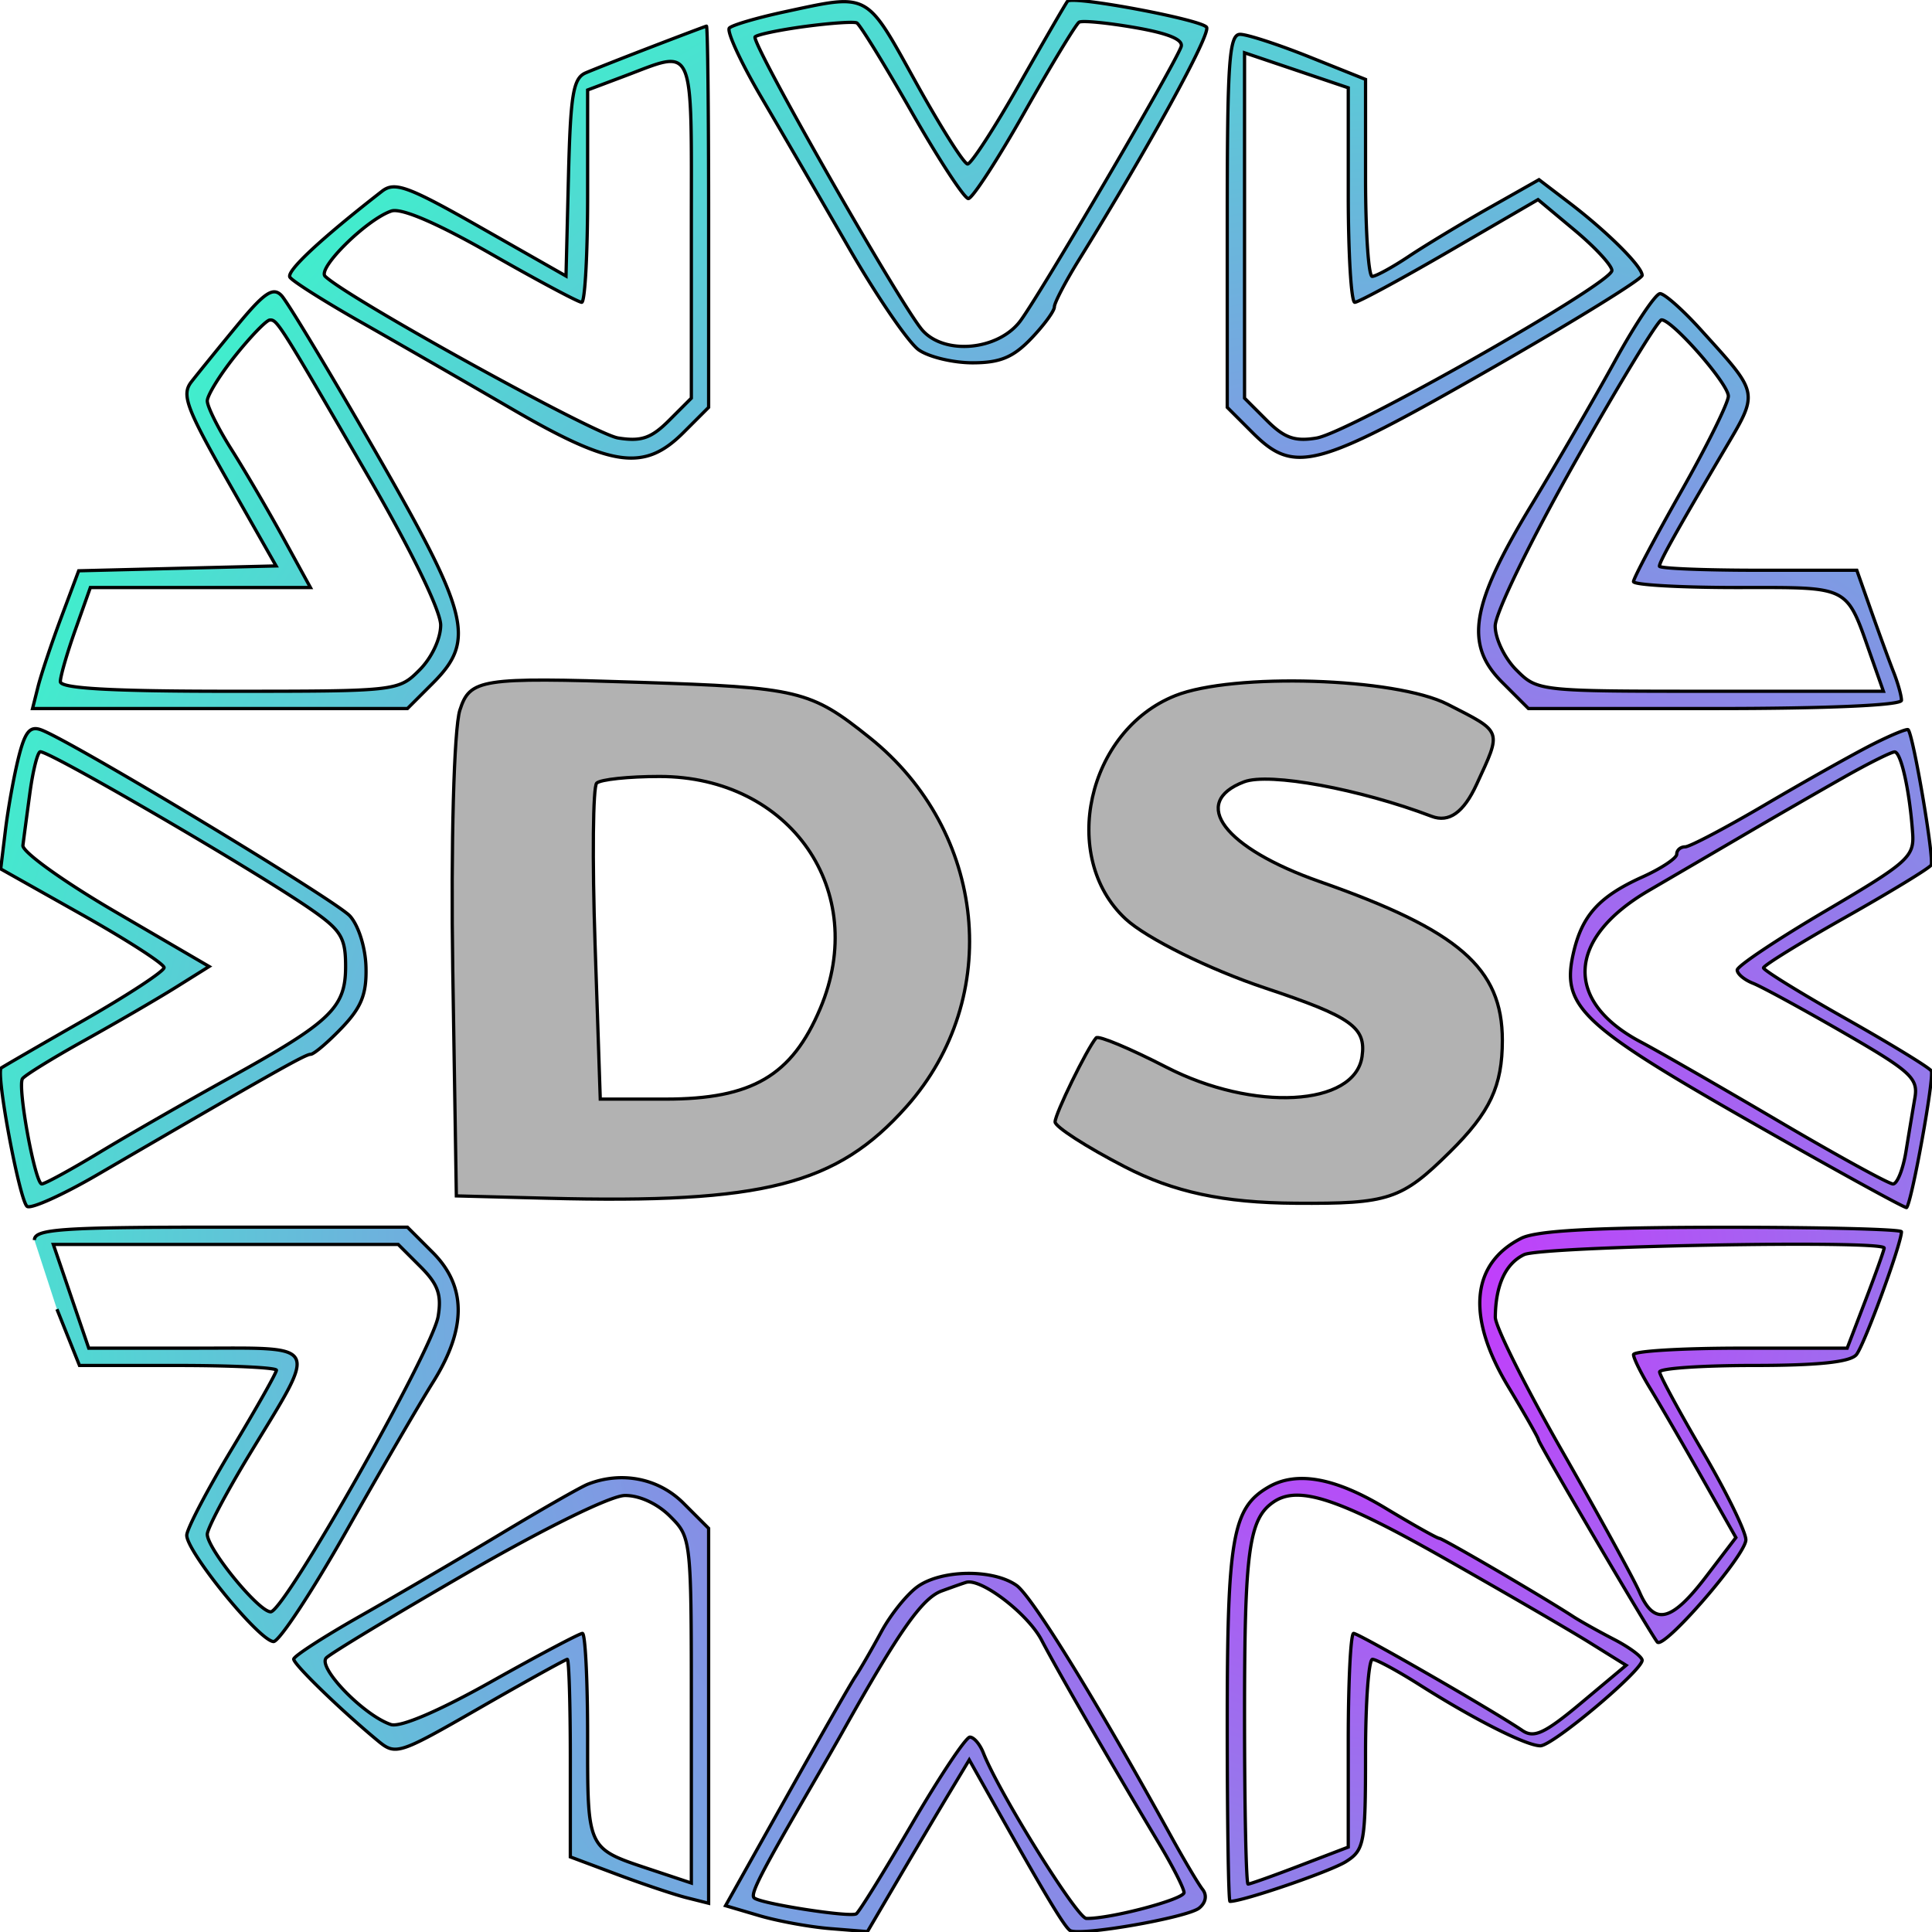 <svg width="593" height="593" xmlns="http://www.w3.org/2000/svg">
 <g id="Layer_1">
  <title>Layer 1</title>
  <g>
   <g filter="url(#svg_1_blur)" stroke="null" fill="url(#svg_1)">
    <path d="m240.766,3.642c-8.365,1.8 -15.966,4.025 -16.89,4.951c-0.923,0.923 3.433,10.397 9.681,21.05c6.25,10.654 18.436,31.616 27.08,46.582c8.644,14.965 18.258,28.992 21.37,31.173c3.112,2.178 10.54,3.96 16.508,3.96c8.428,0 12.445,-1.663 17.982,-7.441c3.921,-4.091 7.129,-8.463 7.129,-9.715c0,-1.253 3.393,-7.753 7.54,-14.446c21.59,-34.85 40.488,-69.277 39.185,-71.383c-1.44,-2.332 -41.048,-9.763 -42.674,-8.007c-0.451,0.49 -7.094,11.936 -14.762,25.432c-7.664,13.496 -14.83,24.54 -15.923,24.54c-1.096,0 -8.273,-11.341 -15.953,-25.203c-15.436,-27.863 -14.056,-27.125 -40.273,-21.493m6.412,4.47c-7.757,1.04 -14.693,2.481 -15.412,3.203c-1.475,1.475 44.975,82.902 51.395,90.095c6.779,7.596 22.965,6.155 29.831,-2.653c5.49,-7.044 46.954,-77.679 49.514,-84.348c0.846,-2.21 -3.778,-4.153 -14.167,-5.951c-8.485,-1.47 -16.192,-2.213 -17.123,-1.645c-0.934,0.565 -8.463,12.976 -16.733,27.58c-8.27,14.609 -16.035,26.558 -17.258,26.558c-1.22,0 -9.047,-11.95 -17.39,-26.557c-8.342,-14.605 -15.93,-26.92 -16.86,-27.364c-0.935,-0.445 -8.042,0.043 -15.797,1.083m-46.92,6.173c-8.754,3.367 -17.97,7 -20.478,8.074c-3.863,1.655 -4.675,6.569 -5.306,32.157l-0.746,30.205l-25.978,-14.77c-22.535,-12.814 -26.581,-14.305 -30.51,-11.246c-18.805,14.63 -29.399,24.52 -28.253,26.374c0.743,1.202 10.562,7.413 21.822,13.802c11.26,6.385 32.102,18.375 46.314,26.636c30.802,17.906 40.631,19.264 52.626,7.27l7.755,-7.755l0,-58.573c0,-32.213 -0.297,-58.51 -0.664,-58.433c-0.366,0.077 -7.826,2.892 -16.581,6.258m176.428,53.502l0,57.245l7.754,7.754c12.87,12.87 19.418,11.135 72.458,-19.205c25.923,-14.825 47.134,-27.905 47.134,-29.061c0,-2.733 -10.684,-13.372 -22.4,-22.307l-9.256,-7.063l-15.346,8.676c-8.439,4.773 -19.502,11.45 -24.583,14.838c-5.08,3.39 -10.156,6.163 -11.275,6.163c-1.12,0 -2.038,-13.602 -2.038,-30.228l0,-30.226l-17.274,-6.916c-9.498,-3.802 -19.049,-6.914 -21.224,-6.914c-3.377,0 -3.95,8.31 -3.95,57.245m5.306,1.417l0,53.007l6.826,6.827c5.388,5.388 8.606,6.532 15.255,5.417c10.09,-1.69 90.673,-47.396 90.673,-51.429c0,-1.55 -5.102,-7.078 -11.336,-12.286l-11.337,-9.472l-27.12,15.76c-14.915,8.667 -28.02,15.759 -29.122,15.759c-1.1,0 -2.003,-14.815 -2.003,-32.92l0,-32.918l-15.918,-5.377l-15.918,-5.375l0,53.008m-190.357,-45.826l-11.275,4.242l0,32.582c0,17.922 -0.817,32.583 -1.817,32.583s-13.486,-6.665 -27.743,-14.807c-16.608,-9.485 -27.634,-14.231 -30.683,-13.202c-7.54,2.542 -22.837,17.632 -20.311,20.036c7.213,6.866 82.488,48.416 89.893,49.617c7.097,1.152 10.19,0.088 15.671,-5.393l6.827,-6.827l0,-51.855c0,-58.317 1.355,-55.218 -20.562,-46.975m-118.925,76.62c-5.752,6.975 -12.045,14.725 -13.982,17.216c-3.059,3.929 -1.568,7.975 11.247,30.51l14.77,25.978l-30.299,0.746l-30.297,0.746l-5.389,14.4c-2.963,7.922 -6.147,17.436 -7.078,21.142l-1.693,6.742l115.066,0l7.754,-7.755c13.237,-13.236 11.342,-20.861 -17.709,-71.354c-14.005,-24.342 -26.917,-45.789 -28.698,-47.656c-2.594,-2.73 -5.298,-0.897 -13.692,9.285m423.042,10.695c-6.216,11.31 -17.813,31.306 -25.767,44.438c-18.558,30.64 -20.537,42.659 -8.938,54.26l8.087,8.087l57.244,0c34.511,0 57.245,-1.003 57.245,-2.529c0,-1.39 -1.08,-5.271 -2.398,-8.622c-1.319,-3.35 -4.401,-11.766 -6.853,-18.696l-4.452,-12.602l-30.292,0c-16.659,0 -30.29,-0.56 -30.29,-1.247c0,-1.387 5.142,-10.599 19.672,-35.25c10.95,-18.572 11.204,-17.217 -7.062,-37.412c-5.468,-6.043 -11.055,-10.988 -12.416,-10.988c-1.361,0 -7.562,9.25 -13.78,20.56m-423.504,-1.565c-4.743,5.92 -8.622,12.191 -8.622,13.934c0,1.746 3.361,8.482 7.468,14.969c4.107,6.486 11.23,18.661 15.828,27.05l8.36,15.255l-67.554,0l-4.6,12.958c-2.532,7.128 -4.604,14.292 -4.604,15.918c0,2.077 15.467,2.96 51.854,2.96c51.52,0 51.899,-0.042 58.367,-6.513c3.757,-3.754 6.513,-9.598 6.513,-13.803c0,-4.309 -8.842,-22.551 -21.6,-44.56c-27.991,-48.282 -28.586,-49.228 -30.858,-49.067c-1.062,0.074 -5.81,4.98 -10.552,10.898m411.223,32.593c-13.764,24.363 -24.54,46.508 -24.54,50.432c0,3.89 2.89,9.888 6.512,13.506c6.48,6.482 6.774,6.514 59.574,6.514l53.064,0l-3.696,-10.48c-7.9,-22.389 -5.905,-21.357 -41.262,-21.357c-17.46,0 -31.744,-0.82 -31.744,-1.82c0,-1.003 6.566,-13.419 14.592,-27.592c8.025,-14.175 14.56,-27.384 14.52,-29.353c-0.077,-3.884 -17.33,-23.54 -20.524,-23.384c-1.077,0.053 -12.998,19.643 -26.496,43.534m-477.782,90.791c-1.401,5.595 -3.205,15.576 -4.009,22.182l-1.465,12.01l25.074,14.11c13.788,7.757 25.072,15.04 25.072,16.178c0,1.14 -11.045,8.383 -24.54,16.098c-13.498,7.713 -24.943,14.33 -25.434,14.706c-1.764,1.353 5.677,41.093 7.962,42.505c1.284,0.793 10.965,-3.577 21.51,-9.713c54.115,-31.487 63.854,-36.986 65.486,-36.986c0.979,0 5.26,-3.638 9.522,-8.084c6.07,-6.336 7.683,-10.366 7.465,-18.651c-0.156,-6.01 -2.281,-12.788 -4.926,-15.709c-4.349,-4.804 -84.853,-53.355 -94.69,-57.107c-3.516,-1.34 -5.03,0.483 -7.028,8.461m568.649,-3.823c-5.837,2.974 -20.498,11.217 -32.582,18.322c-12.082,7.105 -23.127,12.918 -24.541,12.918c-1.414,0 -2.57,1.013 -2.57,2.25c0,1.238 -4.742,4.387 -10.534,7c-13.334,6.013 -18.579,11.83 -21.219,23.541c-3.653,16.192 2.404,21.928 54.489,51.618c25.976,14.804 47.495,26.642 47.824,26.305c1.605,-1.653 8.587,-40.308 7.574,-41.945c-0.64,-1.037 -12.488,-8.28 -26.329,-16.093c-13.84,-7.813 -25.164,-14.804 -25.164,-15.534c0,-0.73 11.323,-7.72 25.164,-15.533c13.841,-7.814 25.663,-15.017 26.276,-16.006c1.04,-1.682 -5.47,-40.03 -7.052,-41.555c-0.398,-0.382 -5.5,1.738 -11.336,4.712m-565.157,14.658c-0.942,6.932 -1.91,14.2 -2.151,16.152c-0.245,1.952 12.517,11.11 28.358,20.351l28.801,16.8l-10.23,6.399c-5.627,3.517 -18.277,10.874 -28.114,16.342c-9.838,5.47 -18.37,10.745 -18.961,11.721c-1.568,2.585 3.894,32.285 5.934,32.277c0.95,-0.002 8.89,-4.337 17.646,-9.63c8.755,-5.293 26.663,-15.566 39.796,-22.824c31.356,-17.335 35.816,-21.61 35.816,-34.31c0,-8.81 -1.375,-11.087 -10.53,-17.446c-16.953,-11.772 -79.907,-48.434 -83.17,-48.434c-0.818,0 -2.256,5.672 -3.195,12.602m557.199,-5.009c-7.296,4.123 -20.429,11.69 -29.184,16.815a29450.79,29450.79 0 0 1 -31.147,18.203c-25.14,14.666 -26.122,33.977 -2.364,46.497c5.298,2.791 24.34,13.73 42.316,24.31c17.975,10.578 33.74,19.234 35.031,19.234c1.295,0 3.083,-4.475 3.977,-9.949c0.894,-5.47 2.136,-12.933 2.757,-16.581c1.01,-5.919 -1.343,-8.06 -21.867,-19.898c-12.65,-7.296 -25.18,-14.122 -27.84,-15.17c-2.664,-1.048 -4.843,-2.879 -4.843,-4.072c0,-1.194 12.239,-9.371 27.194,-18.171c25.247,-14.857 27.154,-16.56 26.653,-23.785c-0.908,-13.026 -3.574,-25.029 -5.548,-24.978c-1.03,0.026 -7.84,3.422 -15.135,7.545m-548.9,163.5l6.916,17.273l30.227,0c16.626,0 30.228,0.656 30.228,1.457c0,0.799 -6.112,11.612 -13.586,24.026c-7.47,12.416 -13.737,24.352 -13.928,26.525c-0.409,4.71 22.19,32.503 26.612,32.73c1.693,0.088 11.692,-15.063 22.225,-33.666c10.53,-18.604 22.577,-39.303 26.77,-45.999c10.304,-16.451 10.261,-29.372 -0.133,-39.766l-7.755,-7.755l-57.245,0c-48.936,0 -57.245,0.573 -57.245,3.95m456.377,-0.544c-15.456,7.821 -16.9,24.119 -4.032,45.49c5.107,8.481 9.285,15.83 9.285,16.331c0,1.011 34.665,59.997 36.504,62.119c2.019,2.33 27.17,-26.719 27.17,-31.38c0,-2.462 -5.943,-14.619 -13.205,-27.008c-7.261,-12.393 -13.23,-23.427 -13.265,-24.52c-0.034,-1.093 12.926,-1.99 28.799,-1.99c19.858,0 29.711,-1.034 31.595,-3.316c2.414,-2.929 13.83,-34.06 13.83,-37.72c0,-0.778 -24.774,-1.394 -55.05,-1.373c-38.822,0.027 -56.99,1.02 -61.63,3.367m-445.138,17.818l5.433,15.918l32.965,0c38.641,0 37.524,-2.21 16.43,32.519c-7.153,11.78 -13.008,22.848 -13.008,24.596c0,4.508 15.778,23.803 19.463,23.803c4.2,0 49.654,-80.183 51.397,-90.673c1.107,-6.643 -0.042,-9.872 -5.425,-15.255l-6.827,-6.826l-105.863,0l5.436,15.918m445.977,-12.782c-5.693,2.754 -8.747,9.405 -8.816,19.202c-0.021,2.802 9.217,21.296 20.524,41.099c11.307,19.802 21.997,39.297 23.75,43.324c4.508,10.352 9.78,9.127 20.365,-4.736l9.206,-12.058l-10.554,-18.624c-5.805,-10.244 -12.872,-22.429 -15.706,-27.077c-2.836,-4.648 -5.157,-9.347 -5.163,-10.44c-0.005,-1.093 14.749,-1.99 32.784,-1.99l32.794,0l5.675,-14.828c3.123,-8.155 5.675,-15.318 5.675,-15.918c0,-2.494 -105.172,-0.549 -110.534,2.046m-287.362,70.454c-2.157,0.846 -14.096,7.66 -26.53,15.138c-12.438,7.48 -31.863,18.845 -43.173,25.255c-11.31,6.412 -20.562,12.395 -20.562,13.297c0,1.61 14.282,15.48 25.663,24.92c5.657,4.693 6.256,4.502 31.569,-10.034c14.191,-8.153 26.223,-14.82 26.735,-14.82c0.512,0 0.931,13.645 0.931,30.32l0,30.318l14.483,5.42c7.967,2.98 17.518,6.18 21.224,7.11l6.742,1.693l0,-115.065l-7.755,-7.755c-7.628,-7.625 -18.964,-9.867 -29.327,-5.797m208.867,0.907c-11.03,6.426 -12.602,15.484 -12.602,72.614c0,29.988 0.379,54.52 0.843,54.52c4.044,0 30.95,-9.232 35.636,-12.225c5.595,-3.576 5.97,-5.635 5.97,-32.937c0,-16.017 0.96,-29.123 2.132,-29.123c1.176,0 7.758,3.566 14.63,7.925c16.594,10.522 32.624,18.606 36.9,18.606c3.784,0 31.235,-23.069 31.235,-26.244c0,-1.078 -3.882,-3.961 -8.623,-6.413c-4.74,-2.449 -10.413,-5.622 -12.601,-7.046c-9.132,-5.954 -39.98,-23.97 -41.038,-23.97c-0.629,0 -8.07,-4.177 -16.534,-9.278c-15.546,-9.376 -27.284,-11.475 -35.948,-6.429m-245.704,26.204c-22.416,12.937 -41.95,24.719 -43.412,26.18c-2.866,2.866 11.418,17.636 19.797,20.469c2.846,0.96 14.668,-4.088 30.908,-13.204c14.464,-8.116 27.016,-14.76 27.891,-14.76c0.876,0 1.592,14.181 1.592,31.514c0,35.055 -0.305,34.405 19.235,40.91l12.602,4.194l0,-53.02c0,-52.757 -0.032,-53.054 -6.514,-59.533c-3.913,-3.916 -9.468,-6.465 -13.928,-6.393c-4.333,0.071 -24.36,9.9 -48.171,23.643m247.428,-21.733c-7.68,5.128 -9.02,14.846 -9.02,65.448c0,28.55 0.49,51.91 1.09,51.91c0.6,0 7.763,-2.553 15.918,-5.676l14.828,-5.674l0,-32.796c0,-18.035 0.743,-32.794 1.648,-32.794c1.602,0 43.043,23.85 51.803,29.815c3.566,2.427 6.89,0.862 18.105,-8.524l13.734,-11.501l-11.471,-7.132c-6.31,-3.921 -26.57,-15.674 -45.025,-26.119c-31.75,-17.966 -44.049,-22.007 -51.61,-16.958m-109.282,26.003c-3.263,2.285 -8.314,8.554 -11.23,13.929c-2.913,5.375 -6.497,11.564 -7.962,13.753c-1.464,2.189 -11.028,18.903 -21.253,37.143l-18.59,33.163l10.357,3.059c5.696,1.68 15.497,3.47 21.776,3.98l11.42,0.92l9.452,-16.101c5.2,-8.856 12.233,-20.718 15.626,-26.364l6.174,-10.259l7.365,13.095c16.05,28.54 21.914,38.297 23.615,39.308c2.99,1.778 36.047,-4.003 39.615,-6.924c2.024,-1.659 2.428,-3.916 1.019,-5.71c-1.282,-1.629 -5.617,-8.933 -9.636,-16.228c-22.87,-41.529 -42.72,-73.753 -47.498,-77.098c-7.195,-5.038 -22.824,-4.866 -30.25,0.334m7.283,1.401c-5.985,2.202 -13.024,12.228 -30.563,43.526c-1.634,2.918 -5.747,10.082 -9.137,15.918c-15.857,27.3 -19.062,33.532 -17.858,34.734c1.749,1.75 29.422,6.08 31.364,4.908c0.847,-0.512 8.538,-12.923 17.091,-27.581c8.554,-14.658 16.553,-26.653 17.778,-26.653c1.226,0 3.086,2.179 4.134,4.842c4.826,12.265 28.775,50.748 31.622,50.806c7.3,0.151 29.976,-5.852 29.976,-7.935c0,-1.242 -3.44,-8.01 -7.648,-15.038c-15.088,-25.206 -30.996,-52.747 -36.098,-62.5c-4.157,-7.946 -18.226,-18.797 -22.98,-17.72c-0.51,0.114 -3.967,1.327 -7.681,2.693" fill-rule="evenodd"/>
   </g>

  </g>
  <g stroke="null">
   <path stroke="null" fill-rule="evenodd" fill="#b2b2b2" d="m141.147,217.973c-1.804,5.625 -2.786,41.473 -2.179,79.658l1.102,69.433l28.007,0.718c66.335,1.708 88.741,-4.016 110.18,-28.149c29.716,-33.447 24.61,-84.451 -11.328,-113.218c-18.197,-14.567 -21.674,-15.404 -70.814,-16.993c-48.584,-1.575 -51.876,-1.065 -54.967,8.551m219.557,-4.441c-27.005,10.769 -35.623,49.573 -15.221,68.517c6.393,5.937 25.682,15.483 42.862,21.217c26.504,8.843 31.013,12.037 29.716,21.019c-2.215,15.344 -33.358,17.033 -60.097,3.258c-11.163,-5.749 -20.842,-9.794 -21.519,-8.987c-2.901,3.481 -12.601,23.341 -12.601,25.802c0,1.485 9.58,7.66 21.293,13.715c15.151,7.843 30.297,11.086 52.512,11.245c28.618,0.203 32.556,-1.104 47.346,-15.716c12.37,-12.225 16.128,-20.221 16.128,-34.313c0,-22.138 -13.327,-33.714 -56.049,-48.692c-29.32,-10.279 -39.936,-24.287 -23.212,-30.629c7.701,-2.921 35.588,2.213 57.577,10.596c5.306,2.02 9.8,-1.178 13.778,-9.799c7.761,-16.84 8.097,-15.914 -8.878,-24.589c-15.998,-8.175 -65.819,-9.749 -83.635,-2.644m-177.562,26.836c-1.147,1.124 -1.373,23.405 -0.491,49.514l1.593,47.474l20.026,0c26.564,0 38.754,-7.14 47.492,-27.812c15.241,-36.041 -9.139,-71.216 -49.356,-71.216c-9.449,0 -18.117,0.921 -19.264,2.04"/>
  </g>
 </g>
 <defs>
  <radialGradient spreadMethod="pad" r="0.842" cy="0.663" cx="0.723" id="svg_1">
   <stop stop-color="#c834fe" offset="0"/>
   <stop stop-opacity="0.996" stop-color="#34fec8" offset="1"/>
  </radialGradient>
 </defs>
</svg>